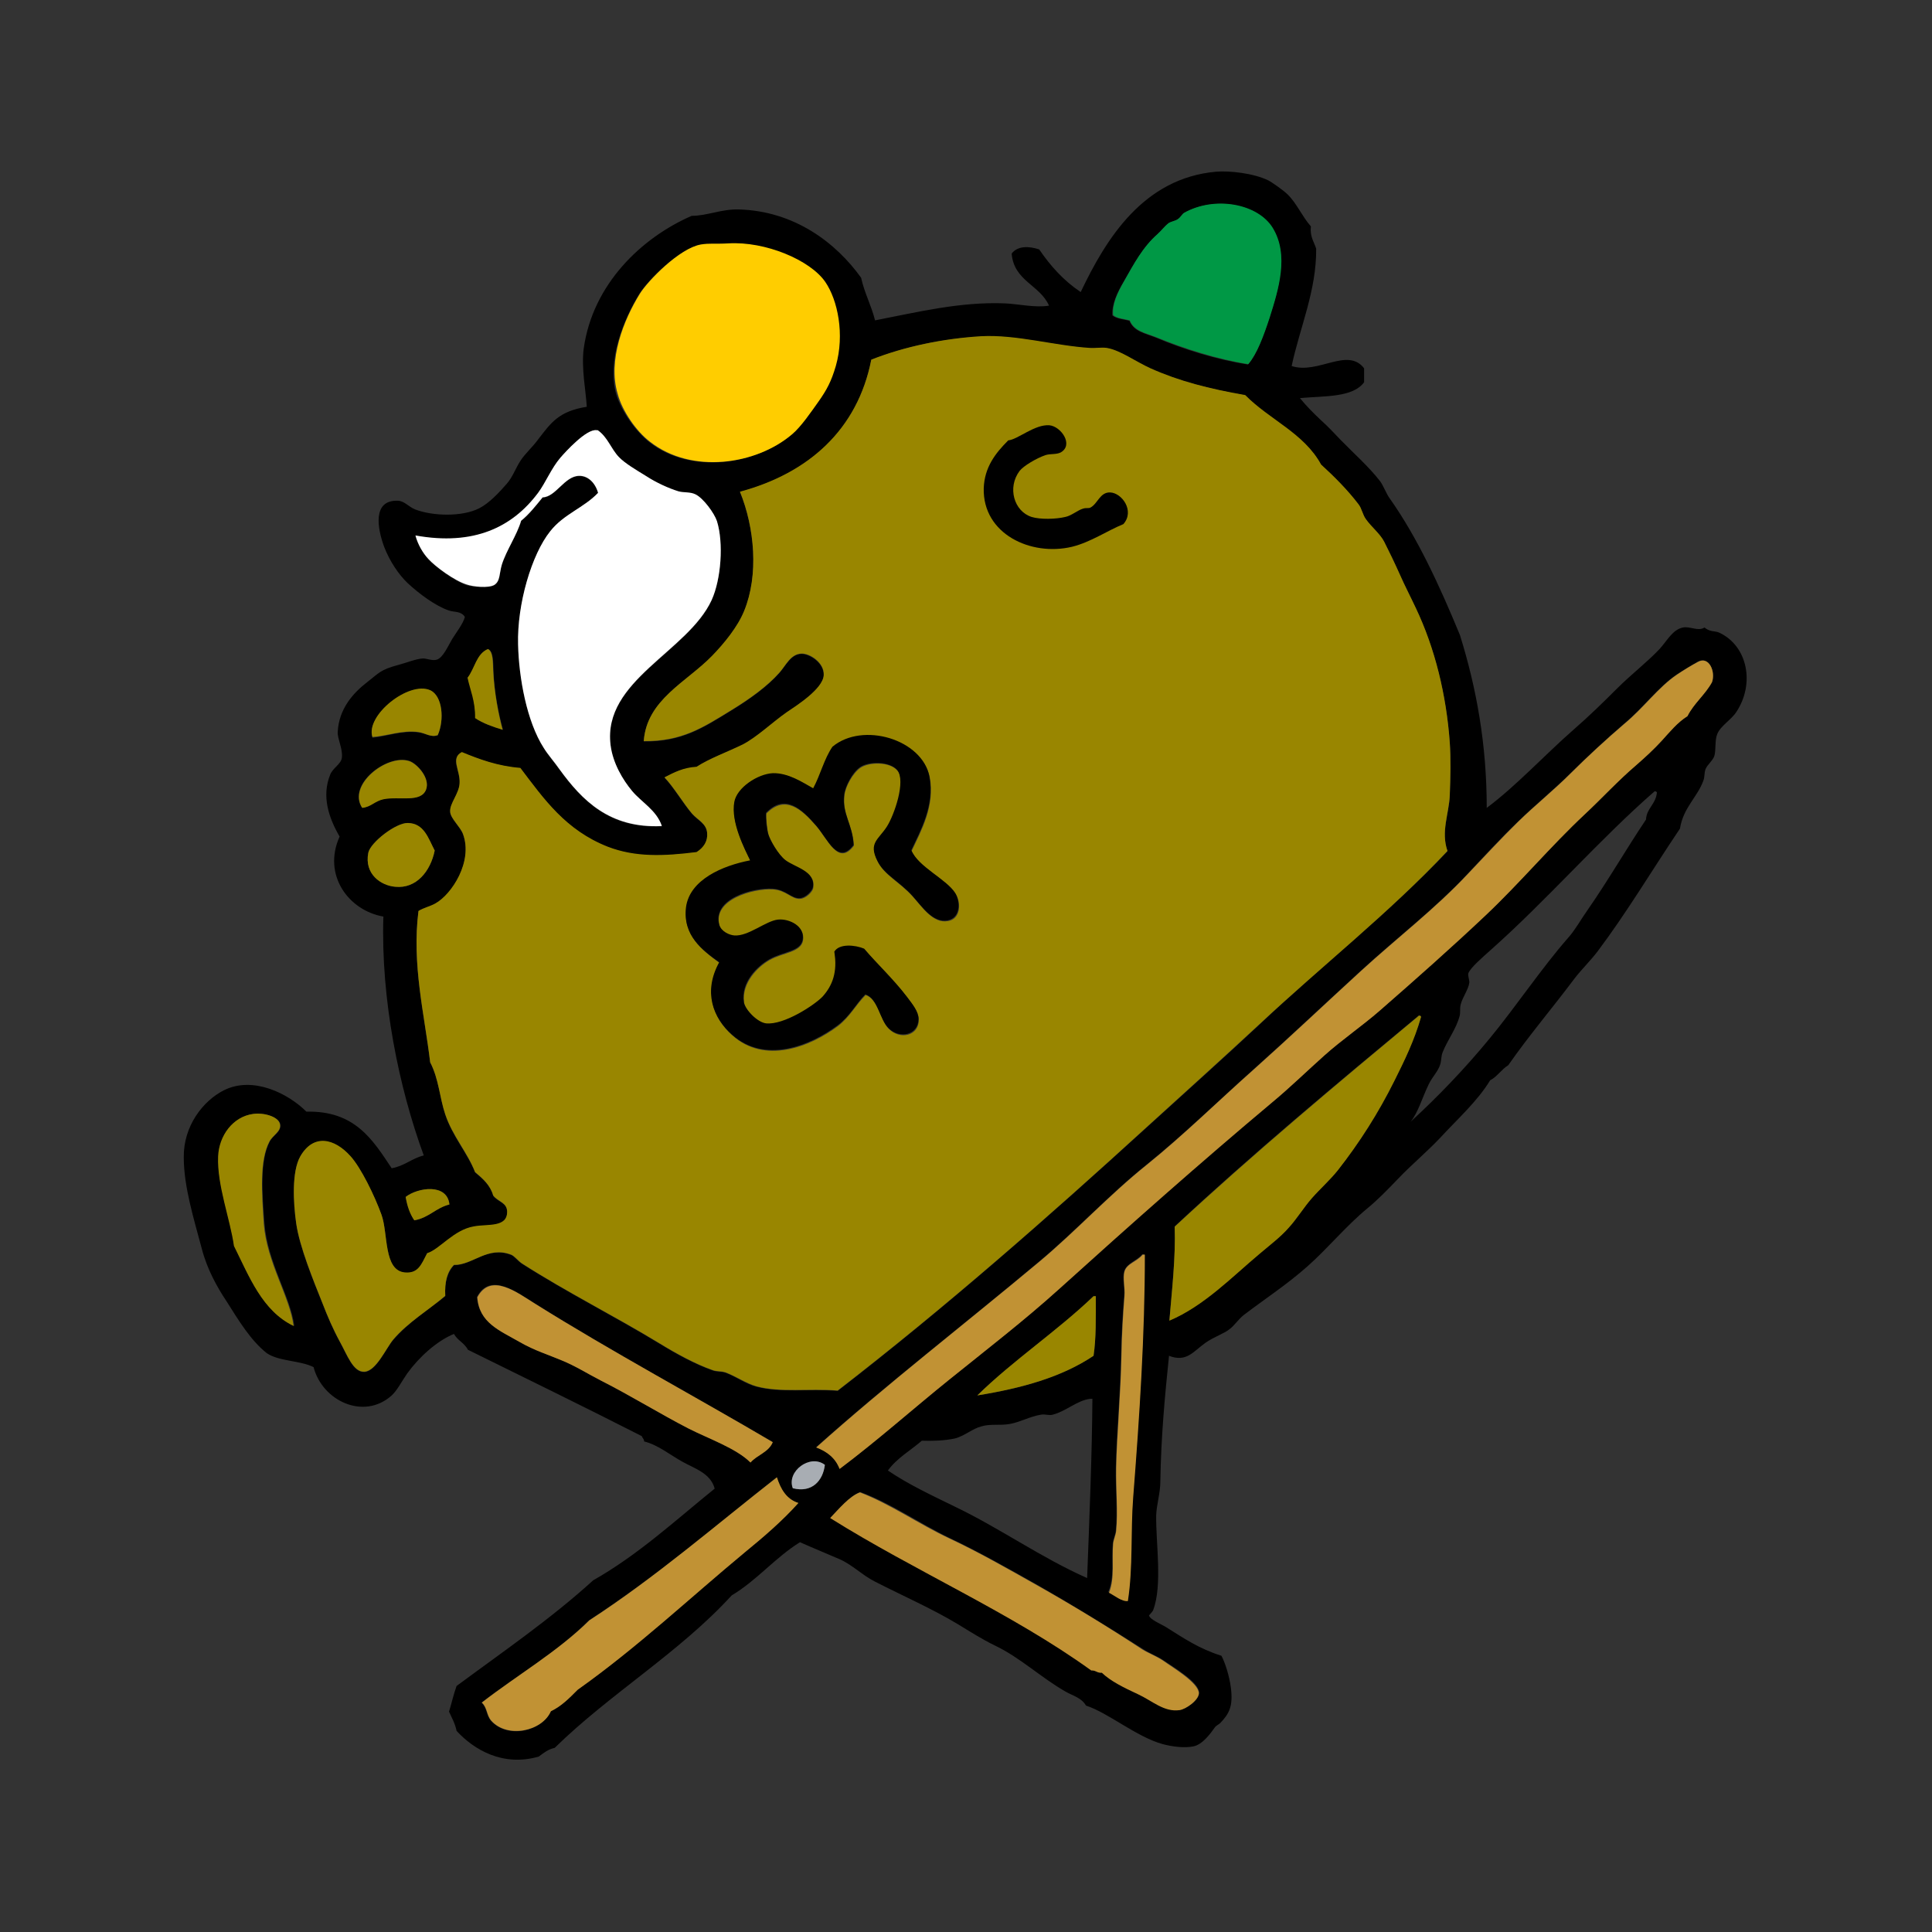 <?xml version="1.0" encoding="utf-8"?>
<!-- Generator: Adobe Illustrator 26.0.3, SVG Export Plug-In . SVG Version: 6.00 Build 0)  -->
<svg version="1.1" id="Layer_1" xmlns="http://www.w3.org/2000/svg" xmlns:xlink="http://www.w3.org/1999/xlink" x="0px" y="0px"
	 viewBox="0 0 512 512" style="enable-background:new 0 0 512 512;" xml:space="preserve">
<rect x="0" y="0" width="512" height="512" fill="#333333" stroke="none"/>
<style type="text/css">
	.st0{fill:none;}
	.st1{fill:#009845;}
	.st2{fill:#FFCD00;}
	.st3{fill:#998600;}
	.st4{fill:#FFFFFF;}
	.st5{fill:#C19234;}
	.st6{fill:#A8ADB3;}
</style>
<g>
	<path class="st0" d="M438.5,209.8c-14.5,12.6-28.6,28.8-43.5,42.1c-2,1.8-5.5,4.8-5.9,6.2c-0.2,0.5,0.3,1.7,0.3,2.3
		c-0.2,1.9-1.7,3.9-2.3,5.9c-0.3,1.1,0,2.1-0.3,3.1c-0.9,3.4-3.2,6.3-4.5,9.6c-0.4,1-0.2,2.1-0.6,3.1c-0.7,2-2.1,3.3-3.1,5.4
		c-1.7,3.5-2.8,7.5-4.8,9.9c7.3-6.8,14.4-14.1,20.9-22c7.1-8.7,13.8-18.8,20.9-26.8c1.8-2.1,3.4-4.9,5.1-7.3
		c5.5-7.9,10.3-16.1,15.5-24c0.2-3.1,2.6-4,2.8-7.1C439,209.9,438.8,209.8,438.5,209.8z"/>
	<path d="M455.7,167.7c-1.2-0.6-2.4-0.1-4-1.4c-1.7,1.1-3.8-0.4-5.7,0c-2.7,0.5-4.2,3.5-6.2,5.7c-3.3,3.5-7.5,6.7-11.3,10.5
		c-3.6,3.6-7.5,7.4-11.3,10.7c-8.1,7.1-15.3,15-23.2,20.9c0-16.8-2.7-31.7-7.1-45.8c-5.4-13.1-11.3-25.9-18.6-36.2
		c-1-1.4-1.6-3.2-2.5-4.5c-3.1-4-7-7.4-10.5-11c-1.8-1.9-3.4-3.6-5.4-5.4c-1.9-1.8-3.8-3.7-5.4-5.7c6.5-0.6,14-0.1,17-4.2
		c0-1.2,0-2.4,0-3.7c-4.4-5.7-12.2,1.7-19.2-0.6c2.2-10.3,6.6-20,6.5-31.1c-0.6-1.9-1.7-3.2-1.4-5.9c-2.3-2.6-3.8-6.2-6.2-8.5
		c-1-1-4.1-3.2-5.1-3.7c-3.9-1.9-10.3-2.6-13.8-2.3c-19.3,1.7-29.2,17.8-35.9,31.9c-4.5-3-8-6.9-11-11.3c-2.7-0.9-5.7-1-7.3,1.1
		c0.6,7.3,7.5,8.3,9.9,13.8c-3.6,0.6-7.8-0.4-11.6-0.6c-12-0.5-23.6,2.4-34.5,4.5c-1-4-2.8-7.2-3.7-11.3
		c-6.6-9.2-17.6-17.7-32.5-18.1c-4.6-0.1-8.3,1.7-12.4,1.7C170,63,157.1,75.3,154.7,92.3c-0.7,5.3,0.6,11.5,0.8,15.5
		c-7.4,1.2-9.4,4.1-13,8.8c-1.4,1.9-3.4,3.7-4.5,5.4c-1.4,2.1-2.1,4.4-3.7,6.2c-1.9,2.2-4.7,5.2-7.3,6.5c-4.5,2.3-12.3,2.1-17,0.3
		c-1.7-0.7-2.8-2.2-4.5-2.3c-7-0.3-5.4,7.6-3.7,12.2c1.5,3.9,3.9,7.4,6.2,9.6c3,2.8,7.4,6.1,11,7.3c1.5,0.5,3.2,0.1,4.2,1.7
		c-0.5,1.8-2,3.7-3.4,5.9c-1,1.7-2.4,4.9-4,5.4c-1.2,0.4-2.6-0.3-3.7-0.3c-1.9,0.1-4.2,1.1-6.5,1.7c-4.9,1.3-5.2,2.2-8.2,4.5
		c-3.9,3-7.6,7.2-7.9,13.3c-0.1,1.8,1.4,4.5,1.1,6.8c-0.2,1.7-2.4,2.7-3.1,4.5c-2.3,5.7-0.4,11.4,2.5,16.4
		c-4.6,10.2,2.4,19.6,11.6,21.2c-0.7,21.9,4.1,45.3,10.7,63.3c-3.2,0.8-5.1,2.8-8.5,3.4c-5-7.5-9.7-15.3-22.6-15
		c-4.8-4.8-14.1-9.5-21.8-5.7c-5.6,2.8-10.8,9.5-10.7,17.8c0,7.8,2.7,16.4,4.8,24.3c1.4,5.4,4.1,10.2,6.5,13.8
		c3.3,5.2,6.4,10.4,10.7,13.8c3.2,2.2,8.8,1.9,12.4,3.7c2.3,8.9,13.2,14.1,20.6,7.6c1.5-1.3,2.8-3.9,4.2-5.9
		c3.1-4.3,7.8-8.6,12.4-10.5c0.9,1.7,2.8,2.4,3.7,4.2c15.4,7.6,30.8,15.1,46.1,22.9c0.1,0.5,0.6,0.7,0.6,1.4
		c3.7,0.9,6.9,3.6,10.2,5.4c3.2,1.8,7.4,3,8.5,7.1c-10.4,8.4-20.2,17.5-32.2,24.3c-11.2,10.2-23.9,18.9-36.2,28
		c-0.8,2.2-1.3,4.5-2,6.8c0.7,1.6,1.6,3.1,2,5.1c4.5,4.9,12.2,9.6,21.8,6.8c1.2-0.9,2.4-1.9,4.2-2.3c14.7-14.4,33-25.2,46.9-40.4
		c6.7-4,11.5-10,18.1-14.1c3.6,1.6,6.8,2.9,10.5,4.5c3.4,1.5,6.1,4.3,9.3,5.9c7.6,3.9,15,7.1,22,11.3c3.3,2,6.4,4,9.9,5.7
		c6.7,3.2,12.2,8.5,18.7,12.2c1.9,1.1,4.2,1.6,5.4,3.7c5.9,1.9,13.4,8.3,20.3,10.2c2.6,0.7,5.8,1.1,8.2,0.6c2.4-0.5,4.5-3.4,5.7-5.1
		c0.3-0.4,1-0.7,1.4-1.1c2.4-2.5,3.4-4.5,2.8-9.3c-0.4-3.1-1.5-6.6-2.5-8.5c-6-1.9-9.9-4.6-14.7-7.6c-1.1-0.7-4.3-2-4.5-3.1
		c0,0,1.1-1.2,1.1-1.4c2.5-6.6,0.7-17.7,0.8-25.1c0.1-2.9,1.1-5.9,1.1-9c0.2-12.1,1.2-22.6,2.3-33.3c4.6,1.8,6.4-1.1,9.6-3.4
		c2.4-1.7,4.9-2.4,6.5-3.7c1.3-1,2.3-2.6,3.7-3.7c5.5-4.2,11.5-8.1,17-13c5.4-4.8,10.1-10.6,15.8-15.3c2.8-2.3,5.4-5,7.9-7.6
		c3.7-3.9,7.8-7.3,11.3-11c4.6-5,9.9-9.7,13.3-15.3c1.9-1,3-2.9,4.8-4c5.5-7.9,11.9-15.4,17.5-22.9c2-2.6,4.3-4.8,6.2-7.3
		c7.8-10.4,14.4-21.5,21.8-32.5c0.9-5.6,4.6-8.3,6.2-12.7c0.4-1,0.2-2.1,0.6-3.1c0.5-1.2,1.8-2.1,2.3-3.4c0.5-1.6,0.1-4.3,0.8-5.9
		c0.9-2.2,3.7-3.7,5.1-5.9C465.1,181.1,463.1,171.2,455.7,167.7z M297.7,74.8c2.8-4.8,5.1-9.2,9-12.7c1-0.9,2-2.2,2.8-2.8
		c0.6-0.5,1.8-0.7,2.5-1.1c0.8-0.5,1.2-1.4,1.7-1.7c8.2-4.6,19.6-2.5,23.5,4c4.4,7.2,1.5,16.4-0.8,23.7c-1.6,4.9-3.3,9.8-5.7,12.4
		c-8.2-1.3-17-4-24.3-7.1c-3-1.2-5.9-1.6-7.1-4.5c-1.6-0.4-3.4-0.5-4.5-1.4C294.6,80.6,296.1,77.5,297.7,74.8z M169.4,77.9
		c2.2-3.5,10.5-12,16.1-13c2.3-0.4,4-0.1,7.3-0.3c9.8-0.6,21.7,4.4,25.7,10.2c3.4,4.8,5.2,14,2.8,22.3c-1.2,4.2-2.4,6.3-4.5,9.3
		c-1.9,2.7-4.7,6.8-7.1,8.8c-9.5,8-26.6,10.6-37.6,2c-3.7-2.9-7.4-8.2-8.8-12.7C160.8,95.5,165.2,84.8,169.4,77.9z M113.5,148.2
		c-1.4-1.6-2.8-3.9-3.4-6.2c15.5,2.8,25.7-2.2,32.5-11.3c2.1-2.8,3.6-6.5,5.9-9.3c1.3-1.6,6.9-7.8,9.6-7.3c0.1,0,0.2,0,0.3,0
		c2.7,1.7,3.6,4.9,5.6,7.1c1.7,1.7,4.8,3.5,7.3,5.1c2.6,1.6,5.8,3.2,8.5,4c1.4,0.4,3.1,0.2,4.5,0.8c2,1,5,4.9,5.7,7.1
		c1.8,5.8,1.1,15.4-1.4,20.9c-6.3,13.8-28.9,21.3-26.8,38.4c0.6,4.8,3.2,9.3,5.7,12.2c2.5,3,6.5,5.1,7.9,9.3
		c-13.9,0.7-21.2-6.9-27.1-15c-1.4-1.9-3.1-3.9-4.2-5.7c-4.5-7-6.6-18.6-6.8-27.4c-0.3-10.7,3.6-23.8,8.5-30
		c3.6-4.5,8.9-6.2,12.7-10.2c-0.8-2.8-2.8-4.6-5.1-4.5c-3.8,0.1-6.1,5.5-9.6,5.7c-1.8,2.2-3.5,4.4-5.7,6.2
		c-1.1,3.8-3.9,7.8-5.1,11.6c-0.7,2.3-0.4,4.4-2,5.4c-1.5,0.9-5.6,0.5-7.3,0C120.4,154,115.3,150.2,113.5,148.2z M133.3,193.4
		c-2.7-0.8-5.3-1.7-7.3-3.1c0.1-4.5-1.3-7.8-2-10.7c1.9-2.4,2.3-6.4,5.4-7.6c1.4,0.7,1.3,3.5,1.4,5.9
		C131,183.6,132.2,189.4,133.3,193.4z M114,183c3.3,1.4,3.8,7.9,2,11.9c-1.8,0.6-3.2-0.6-5.1-0.8c-4.3-0.6-8.6,1.1-12.2,1.4
		C96.8,189.7,108.4,180.5,114,183z M108.4,201.6c2,0.6,5.7,4.5,4.5,7.6c-1.4,3.6-7.1,1.8-11.3,2.5c-2.4,0.4-3.4,2.1-5.7,2.3
		C92,207.9,102.5,199.8,108.4,201.6z M104.7,235c-3.7-0.4-8.2-3.3-7.1-9c0.6-2.8,7.3-8,10.5-7.9c4.3,0.1,5.3,4.1,7.1,7.3
		C114.1,230.9,110.3,235.6,104.7,235z M119.1,319.2c-3.7,0.9-5.5,3.6-9.3,4.2c-1.1-1.7-1.8-3.8-2.3-6.2
		C110.7,314.7,118.6,313.5,119.1,319.2z M62.1,330.2c-1-7.1-4.5-16.1-4.2-23.7c0.2-5.5,4-10.6,9.3-11.3c2.7-0.4,6.8,0.8,7.1,2.8
		c0.3,1.9-1.9,2.8-2.8,4.5c-2.7,5.1-2,13.9-1.4,21.8c0.8,10.3,6.9,19.3,7.9,27.1C69.6,347.4,66.1,338.5,62.1,330.2z M120.3,335.3
		c-1.7,1.8-2.5,4.5-2.3,8.2c-4.4,3.6-9.9,7-13.8,11.6c-1.9,2.2-4.5,8.3-7.6,8.5c-3,0.2-4.6-4.5-6.5-7.9c-1.9-3.5-3.3-6.8-4.5-9.9
		c-2.6-6.5-6.2-15.2-7.1-21.5c-0.8-5.6-1.2-13.8,1.1-17.8c3.4-6,8.9-4.8,13.3,0c2.8,3.1,6.4,10.6,8.2,15.5
		c1.8,4.9,0.5,14.7,6.2,15.3c3.5,0.3,4.3-2,5.9-5.1c3.4-1,7-6.1,12.4-7.1c3.6-0.6,8.9,0.4,8.8-4c-0.1-2.4-2.4-2.5-3.7-4.2
		c-0.8-2.9-2.8-4.5-4.8-6.2c-2-5.1-6-9.5-7.9-15.3c-1.5-4.5-1.7-9.5-4-13.8c-1.5-12.7-4.9-25.9-3.1-40.1c1.5-0.9,3.1-1.2,4.5-2
		c4.4-2.4,10-11.1,7.3-18.4c-0.7-2-3.3-4.1-3.4-5.9c-0.1-2.2,2.4-4.8,2.5-7.6c0.2-3.4-2.6-6.6,0.6-8.2c4.7,1.9,9.5,3.7,15.5,4.2
		c6.3,8.3,12,16.5,23.2,20.9c7.2,2.8,14.7,2.5,23.5,1.4c1.9-1.2,3-2.9,2.8-5.1c-0.2-2.5-2.4-3.3-4-5.1c-2.3-2.7-4.9-7.1-7.3-9.6
		c2.5-1.3,4.9-2.6,8.5-2.8c3.3-2.3,8.1-3.9,12.2-5.9c3.7-1.8,7.8-5.9,11.6-8.5c2.5-1.7,9.7-6.2,9.9-9.9c0.1-3.3-3.7-5.7-5.9-5.7
		c-2.9,0.1-4.1,3.1-5.9,5.1c-3.2,3.6-7.8,6.9-12.7,9.9c-7.5,4.6-13,8.3-23.2,8.2c0.7-11,11.2-15.6,18.1-22.6
		c3.2-3.2,6.8-7.7,8.5-11.9c3.9-9.5,2.8-22.1-1.1-31.6c18.2-4.9,31.1-16.5,34.8-35c8.9-3.6,19.2-5.7,29.1-6.2
		c9.3-0.5,19.4,2.5,28.8,3.1c1.6,0.1,3.1-0.2,4.5,0c3.6,0.5,7.5,3.6,11.6,5.4c7.6,3.4,15.5,5.3,25.1,7.1
		c6.3,6.5,15.6,10.1,20.1,18.4c3.4,3.1,7,6.6,9.9,10.5c0.8,1.1,1.1,2.7,2,4c1.5,2.1,3.7,3.8,4.8,5.9c1.5,2.8,2.9,5.8,4.2,8.8
		c1.4,3,2.8,5.8,4.2,8.8c5.1,10.7,8.1,23.1,9,35.6c0.3,4.3,0.2,9.2,0,14.1c-0.2,4.8-2.4,9.6-0.6,14.7
		c-15.5,16.4-33.3,30.3-49.7,45.8c-9.6,9-19.7,18-29.7,27.1c-26.6,24.2-53.6,48-82.2,70.1c-7.8-0.6-15,0.6-21.5-1.1
		c-2.8-0.7-5.5-2.7-8.2-3.7c-1.2-0.4-2.3-0.2-3.4-0.6c-4.6-1.6-9.7-4.4-14.1-7.1c-12-7.3-24.4-13.5-36.5-21.2
		c-1.1-0.7-1.9-1.9-2.8-2.3C129.2,330.1,125.3,335.3,120.3,335.3z M182.4,378.5c-7.4-3.8-15.3-8.7-23.2-12.7
		c-3.4-1.7-6.8-3.9-10.5-5.4c-3.3-1.4-7.2-2.6-11-4.8c-5.4-3.1-10.8-5.1-11.3-11.9c3.5-6.7,10.6-1.2,15.3,1.7
		c20.1,12.6,43.2,25.1,63,36.7c-1.1,2.7-4.1,3.4-5.9,5.4C195.1,383.8,187.7,381.2,182.4,378.5z M197.4,411.3
		c-14.5,12-28.6,25.3-44.4,36.5c-2.1,2.1-4.2,4.3-7.1,5.7c-2.3,5.4-11.5,7.4-15.8,2.5c-1.3-1.5-1-3.4-2.5-4.8
		c9.5-7.3,20.1-13.4,28.5-21.8c17.7-11.5,33.4-25,49.7-37.9c1,3.1,2.5,5.8,5.7,6.8C207.3,403,202.3,407.3,197.4,411.3z M210.1,394.4
		c-1.8-4.4,4.6-9.1,8.5-6.2C218.1,392.4,215.2,395.7,210.1,394.4z M308.5,440.1c2.3,1.6,9.3,5.7,9.3,8.5c0,1.9-3.5,4.3-5.1,4.5
		c-4.1,0.5-7.4-2.6-11-4.2c-3.9-1.8-7.3-3.4-9.6-5.7c-1.3,0.2-1.6-0.6-2.8-0.6c-21.3-15.3-46.8-26.3-69.2-40.4
		c2.3-2.4,5.1-5.8,7.9-6.8c8.2,3,15.6,8.3,23.7,12.2c7.6,3.6,15.4,8,23.2,12.4c8.9,5.1,18.7,11.1,28,17
		C304.5,438.1,306.6,438.8,308.5,440.1z M260.1,378c2.3-0.7,4.8-0.2,7.3-0.6c2.7-0.4,5.7-2.1,8.5-2.5c1.2-0.2,2.1,0.3,3.1,0
		c3.5-0.9,6.5-3.8,9.9-4.2c0.2,0,0.4,0,0.6,0c-0.1,14.8-0.8,31.8-1.4,47.5c-12.2-5.4-23.1-13.2-35-18.9c-6.1-3-12.2-5.8-17.8-9.6
		c2.4-3.3,6-5.3,9-7.9c2.8,0.1,6,0,8.8-0.6C255.7,380.5,257.7,378.6,260.1,378z M259,369.8c9.6-9.4,21.1-17,30.8-26.3
		c0.2,0,0.4,0,0.6,0c0,5.9,0.1,11.1-0.6,15.8C281.3,365,270.8,367.9,259,369.8z M294.9,409c0.1-1.1,0.7-2.3,0.8-3.4
		c0.5-5-0.1-10.9,0-16.7c0.2-9.3,1.2-19.1,1.4-30c0.1-5.5,0.4-10.4,0.8-15.5c0.2-2.3-0.5-4.7,0-6.5c0.7-2.2,3.3-2.7,4.8-4.5
		c0.2,0,0.4,0,0.6,0c0,21.4-1.4,42.7-3.1,64.4c-0.7,9.1,0,18.4-1.4,27.4c-1.6,0.2-3.5-1.5-5.1-2.3C295.4,418,294.5,413.3,294.9,409z
		 M369.5,286.4c-4.1,8.4-9.2,16.4-15,23.7c-2.1,2.6-4.5,4.8-6.8,7.3c-2.2,2.5-4,5.5-6.2,7.9c-2.2,2.5-4.9,4.5-7.6,6.8
		c-7.4,6.2-14.8,13.9-24,17.8c0.6-7.4,1.7-16.6,1.4-24.9c20.8-19.4,42.8-37.7,64.7-55.9c0.3,0,0.5,0.1,0.6,0.3
		C374.8,275.7,372.2,281,369.5,286.4z M436.2,217.2c-5.3,7.9-10,16.1-15.5,24c-1.7,2.4-3.3,5.3-5.1,7.3
		c-7.1,8.1-13.8,18.2-20.9,26.8c-6.5,7.9-13.6,15.3-20.9,22c2-2.4,3.1-6.4,4.8-9.9c1-2.1,2.5-3.4,3.1-5.4c0.3-1,0.2-2.1,0.6-3.1
		c1.3-3.3,3.6-6.2,4.5-9.6c0.3-1,0-2,0.3-3.1c0.5-2,2.1-4,2.3-5.9c0-0.5-0.4-1.7-0.3-2.3c0.4-1.4,3.9-4.4,5.9-6.2
		c15-13.3,29-29.5,43.5-42.1c0.3,0,0.5,0.1,0.6,0.3C438.8,213.2,436.4,214.1,436.2,217.2z M453.7,180.7c-1.8,3.4-4.8,5.6-6.5,9
		c-2.7,1.7-4.7,4.2-6.8,6.5c-2.1,2.3-4.4,4.4-6.8,6.5c-4.8,4.1-9,8.7-13.6,13c-9.1,8.6-17.2,18.3-26.3,26.8
		c-9.1,8.5-18.4,16.9-28,25.2c-4.7,4.1-10,7.7-14.7,11.9c-4.6,4.1-9.1,8.5-13.8,12.4c-19.2,16-37.9,32.7-56.5,49.5
		c-9.3,8.4-19.3,16.1-29.1,24c-9.7,7.9-19.1,16.2-29.1,23.7c-1.1-2.8-3.3-4.6-6.2-5.7c18.9-16.9,39.1-32.4,59.1-49.2
		c9.7-8.1,18.4-17.6,28.5-25.7c9.8-7.9,19-16.9,28.5-25.4c9.4-8.4,18.8-17.3,28.3-26c9.5-8.7,19.7-16.5,28.3-25.7
		c4.4-4.7,8.7-9.4,13.3-13.8c4.5-4.4,9.4-8.3,14.1-13c4.4-4.3,9.2-8.8,14.1-13c5-4.2,9-9.7,13.9-13c1.7-1.1,4-2.5,5.6-3.4
		C452.9,173.8,454.7,178,453.7,180.7z"/>
	<path class="st1" d="M299.4,84.9c1.2,2.9,4.1,3.3,7.1,4.5c7.3,3,16.1,5.8,24.3,7.1c2.3-2.7,4.1-7.5,5.7-12.4
		c2.3-7.3,5.2-16.5,0.8-23.7c-3.9-6.4-15.3-8.6-23.5-4c-0.5,0.3-0.9,1.2-1.7,1.7c-0.7,0.5-1.9,0.6-2.5,1.1c-0.9,0.7-1.8,1.9-2.8,2.8
		c-4,3.5-6.3,7.9-9,12.7c-1.6,2.8-3.1,5.9-2.8,8.8C296,84.4,297.9,84.5,299.4,84.9z"/>
	<path class="st2" d="M172.3,117.1c11,8.6,28.1,6.1,37.6-2c2.4-2,5.1-6,7.1-8.8c2.1-3,3.3-5.2,4.5-9.3c2.4-8.4,0.5-17.5-2.8-22.3
		c-4-5.8-15.9-10.8-25.7-10.2c-3.3,0.2-5-0.1-7.3,0.3c-5.6,1-13.9,9.5-16.1,13c-4.3,6.9-8.6,17.7-5.9,26.6
		C164.9,108.9,168.6,114.3,172.3,117.1z"/>
	<path class="st3" d="M135.5,332.5c0.9,0.4,1.7,1.5,2.8,2.3c12,7.7,24.5,13.9,36.5,21.2c4.4,2.7,9.5,5.5,14.1,7.1
		c1.1,0.4,2.2,0.2,3.4,0.6c2.7,1,5.4,2.9,8.2,3.7c6.5,1.7,13.7,0.5,21.5,1.1c28.6-22.1,55.7-45.9,82.2-70.1
		c10-9.1,20-18.1,29.7-27.1c16.5-15.4,34.3-29.4,49.7-45.8c-1.8-5.1,0.4-9.9,0.6-14.7c0.2-4.9,0.3-9.8,0-14.1
		c-0.9-12.5-3.9-24.9-9-35.6c-1.4-3-2.9-5.8-4.2-8.8c-1.3-2.9-2.8-6-4.2-8.8c-1.1-2.1-3.3-3.8-4.8-5.9c-0.9-1.2-1.1-2.9-2-4
		c-2.9-3.8-6.5-7.4-9.9-10.5c-4.5-8.3-13.7-11.9-20.1-18.4c-9.7-1.7-17.5-3.7-25.1-7.1c-4-1.8-8-4.8-11.6-5.4c-1.4-0.2-3,0.1-4.5,0
		c-9.4-0.6-19.5-3.6-28.8-3.1c-9.9,0.6-20.2,2.7-29.1,6.2c-3.6,18.5-16.6,30.1-34.8,35c3.9,9.6,5,22.1,1.1,31.6
		c-1.7,4.2-5.3,8.6-8.5,11.9c-6.8,7-17.3,11.6-18.1,22.6c10.1,0.1,15.7-3.6,23.2-8.2c4.9-3,9.5-6.3,12.7-9.9c1.8-2,3-5,5.9-5.1
		c2.2-0.1,6.1,2.4,5.9,5.7c-0.2,3.7-7.4,8.2-9.9,9.9c-3.7,2.6-7.9,6.6-11.6,8.5c-4.1,2-8.8,3.7-12.2,5.9c-3.5,0.2-6,1.5-8.5,2.8
		c2.4,2.5,5,6.9,7.3,9.6c1.5,1.7,3.8,2.6,4,5.1c0.2,2.2-0.9,3.9-2.8,5.1c-8.7,1.1-16.2,1.4-23.5-1.4c-11.2-4.4-16.9-12.6-23.2-20.9
		c-6.1-0.5-10.9-2.3-15.5-4.2c-3.1,1.6-0.4,4.8-0.6,8.2c-0.1,2.8-2.7,5.4-2.5,7.6c0.1,1.8,2.7,4,3.4,5.9c2.7,7.3-3,16-7.3,18.4
		c-1.4,0.8-3,1.1-4.5,2c-1.8,14.2,1.6,27.4,3.1,40.1c2.3,4.4,2.5,9.4,4,13.8c1.9,5.7,5.9,10.1,7.9,15.3c2,1.7,4,3.4,4.8,6.2
		c1.3,1.7,3.6,1.8,3.7,4.2c0.1,4.4-5.2,3.3-8.8,4c-5.4,0.9-9.1,6.1-12.4,7.1c-1.6,3.1-2.4,5.4-5.9,5.1c-5.7-0.5-4.4-10.3-6.2-15.3
		c-1.8-5-5.4-12.4-8.2-15.5c-4.3-4.8-9.8-6-13.3,0c-2.3,4-1.9,12.2-1.1,17.8c0.9,6.2,4.5,15,7.1,21.5c1.2,3.1,2.6,6.4,4.5,9.9
		c1.9,3.4,3.5,8.1,6.5,7.9c3.1-0.2,5.7-6.2,7.6-8.5c3.9-4.6,9.5-7.9,13.8-11.6c-0.2-3.7,0.5-6.4,2.3-8.2
		C125.3,335.3,129.2,330.1,135.5,332.5z M181.9,240.6c1-7.4,9.7-11,17-12.4c-1.4-3-5.2-10.2-4.2-15.5c0.7-3.8,6.1-7.5,10.2-7.6
		c4.2-0.2,7.8,2.3,10.7,4c1.9-3.5,2.9-7.8,5.1-11c8-6.7,23.8-2,25.7,7.9c1.4,7.6-2.3,14.2-4.8,19.5c1.8,4.4,9.2,7.6,11.6,11.3
		c1.6,2.4,1.4,6.8-2,7.3c-3.9,0.7-6.7-3.6-9.3-6.5c-3.5-3.9-7.5-5.6-9.3-9.3c-2.3-4.7,0.4-5.6,2.5-9c2-3.1,5.2-12.1,2.8-15
		c-2-2.5-7.6-2.4-9.9-0.8c-2,1.4-4,5-4.2,7.3c-0.6,5.1,2.2,7.7,2.5,13.3c-4.1,5.5-6.8-1.5-9.9-5.1c-3.9-4.5-8.3-8.5-13.3-3.4
		c-0.1,1.5,0.2,4.3,0.6,5.7c0.5,1.6,2.6,5.3,4.5,6.8c2.6,2.1,8.2,2.9,7.3,7.3c-0.2,1-1.9,2.7-3.4,2.8c-2.3,0.2-3.7-2.3-7.3-2.5
		c-5.1-0.3-16.1,2.7-14.1,9.6c0.5,1.8,2.7,2.7,4,2.8c3.7,0.3,8.4-3.9,11.6-4.2c2.9-0.3,7.2,1.7,6.5,5.4c-0.6,3.1-5.2,3.1-8.8,5.1
		c-3.2,1.8-7.5,6.1-6.8,11.3c0.3,1.9,3.6,5.4,5.9,5.7c4.7,0.5,12.8-4.7,15-7.1c2.6-2.8,4-6.4,3.1-11.9c1.3-2.3,5.5-1.8,7.9-0.8
		c3.3,3.9,7.8,8.1,11.3,12.7c1.5,2,3.1,4,3.1,5.9c0,4.4-5,5.4-7.9,2.5c-2.5-2.4-2.8-7.9-6.2-9c-2.7,2.7-4.1,5.7-7.3,8.2
		c-7.5,5.6-19.4,10.2-28,2.5c-5.1-4.5-7.7-11.4-3.4-19.2C186.1,251.8,180.9,247.9,181.9,240.6z"/>
	<path d="M284.1,144.9c4.9-1.2,9.4-4.3,13.6-6c3.1-3.5-0.4-8.3-3.5-8.4c-2.7-0.1-3.3,3-5.2,4c-0.5,0.3-1.1,0-2,0.3
		c-1.4,0.4-3.1,1.9-4.7,2.2c-2.5,0.6-6.6,0.7-8.9,0c-4.7-1.5-6.5-7.8-3.2-12.2c1-1.3,4.5-3.4,6.9-4.2c1.3-0.4,2.8-0.1,4-0.7
		c3.5-2,0.1-6.9-3-7.2c-3.9-0.3-8.4,3.8-10.9,4c-3.4,3.4-6.3,7.1-6.5,12.7C260.4,141.5,273.2,147.5,284.1,144.9z"/>
	<path class="st4" d="M131,155c1.6-1,1.3-3.1,2-5.4c1.2-3.8,4-7.8,5.1-11.6c2.2-1.8,3.9-4,5.7-6.2c3.5-0.1,5.8-5.6,9.6-5.7
		c2.3-0.1,4.3,1.7,5.1,4.5c-3.8,4-9.1,5.6-12.7,10.2c-4.9,6.1-8.8,19.3-8.5,30c0.2,8.8,2.3,20.4,6.8,27.4c1.1,1.8,2.9,3.8,4.2,5.7
		c5.9,8.1,13.2,15.7,27.1,15c-1.4-4.2-5.4-6.3-7.9-9.3c-2.4-2.9-5.1-7.3-5.7-12.2c-2.1-17.1,20.5-24.7,26.8-38.4
		c2.5-5.5,3.2-15.1,1.4-20.9c-0.7-2.1-3.6-6.1-5.7-7.1c-1.4-0.7-3.1-0.4-4.5-0.8c-2.6-0.8-5.9-2.3-8.5-4c-2.6-1.6-5.7-3.4-7.3-5.1
		c-2.1-2.2-3-5.3-5.6-7.1c-0.1,0-0.2,0-0.3,0c-2.7-0.4-8.3,5.8-9.6,7.3c-2.4,2.8-3.9,6.6-5.9,9.3c-6.8,9.1-17,14.1-32.5,11.3
		c0.6,2.3,1.9,4.6,3.4,6.2c1.8,2,6.9,5.8,10.2,6.8C125.4,155.5,129.5,155.9,131,155z"/>
	<path class="st3" d="M129.3,172c-3.1,1.3-3.5,5.2-5.4,7.6c0.6,3,2.1,6.2,2,10.7c2.1,1.4,4.7,2.3,7.3,3.1c-1.1-4-2.2-9.8-2.5-15.5
		C130.6,175.5,130.7,172.7,129.3,172z"/>
	<path class="st5" d="M450,175.4c-1.7,0.9-4,2.3-5.6,3.4c-4.9,3.3-8.8,8.8-13.9,13c-4.9,4.2-9.8,8.7-14.1,13
		c-4.7,4.7-9.6,8.6-14.1,13c-4.6,4.5-8.9,9.2-13.3,13.8c-8.6,9.2-18.8,17-28.3,25.7c-9.5,8.7-18.9,17.6-28.3,26
		c-9.6,8.5-18.7,17.5-28.5,25.4c-10.1,8.1-18.8,17.6-28.5,25.7c-20,16.7-40.2,32.3-59.1,49.2c2.9,1.1,5.1,2.8,6.2,5.7
		c10-7.5,19.4-15.9,29.1-23.7c9.8-7.9,19.8-15.6,29.1-24c18.6-16.8,37.3-33.4,56.5-49.5c4.7-3.9,9.2-8.3,13.8-12.4
		c4.7-4.2,10-7.8,14.7-11.9c9.5-8.3,18.9-16.6,28-25.2c9.1-8.6,17.2-18.3,26.3-26.8c4.6-4.3,8.8-8.9,13.6-13
		c2.4-2.1,4.7-4.2,6.8-6.5c2.1-2.3,4.1-4.8,6.8-6.5c1.7-3.4,4.7-5.7,6.5-9C454.7,178,452.9,173.8,450,175.4z"/>
	<path class="st3" d="M110.9,194c1.9,0.3,3.3,1.5,5.1,0.8c1.8-4,1.3-10.4-2-11.9c-5.7-2.5-17.2,6.7-15.3,12.4
		C102.3,195.1,106.6,193.4,110.9,194z"/>
	<path d="M190.6,255c-4.3,7.8-1.7,14.7,3.4,19.2c8.6,7.7,20.5,3.1,28-2.5c3.3-2.5,4.7-5.5,7.3-8.2c3.4,1.1,3.8,6.7,6.2,9
		c2.9,2.9,7.9,1.8,7.9-2.5c0-2-1.6-3.9-3.1-5.9c-3.5-4.6-8-8.8-11.3-12.7c-2.4-1-6.6-1.4-7.9,0.8c0.9,5.4-0.5,9-3.1,11.9
		c-2.2,2.3-10.3,7.6-15,7.1c-2.4-0.3-5.7-3.8-5.9-5.7c-0.8-5.2,3.6-9.5,6.8-11.3c3.5-2,8.2-2,8.8-5.1c0.7-3.7-3.6-5.7-6.5-5.4
		c-3.2,0.3-7.9,4.5-11.6,4.2c-1.3-0.1-3.4-1-4-2.8c-1.9-7,9-9.9,14.1-9.6c3.6,0.2,5,2.7,7.3,2.5c1.5-0.1,3.2-1.9,3.4-2.8
		c0.8-4.4-4.7-5.3-7.3-7.3c-1.9-1.5-4-5.2-4.5-6.8c-0.4-1.3-0.7-4.1-0.6-5.7c5-5.2,9.4-1.1,13.3,3.4c3.1,3.6,5.8,10.6,9.9,5.1
		c-0.3-5.6-3.1-8.2-2.5-13.3c0.3-2.3,2.2-5.9,4.2-7.3c2.3-1.6,7.9-1.6,9.9,0.8c2.3,2.9-0.8,11.9-2.8,15c-2.2,3.4-4.9,4.3-2.5,9
		c1.8,3.7,5.8,5.4,9.3,9.3c2.6,2.9,5.4,7.2,9.3,6.5c3.4-0.6,3.5-4.9,2-7.3c-2.4-3.7-9.8-6.9-11.6-11.3c2.5-5.3,6.2-11.9,4.8-19.5
		c-1.9-9.9-17.7-14.6-25.7-7.9c-2.2,3.2-3.2,7.5-5.1,11c-2.9-1.6-6.6-4.1-10.7-4c-4,0.2-9.5,3.8-10.2,7.6c-1,5.4,2.8,12.6,4.2,15.5
		c-7.3,1.4-16,5.1-17,12.4C180.9,247.9,186.1,251.8,190.6,255z"/>
	<path class="st3" d="M112.9,209.3c1.2-3.1-2.5-7-4.5-7.6c-5.8-1.9-16.4,6.3-12.4,12.4c2.3-0.2,3.3-1.8,5.7-2.3
		C105.8,211,111.5,212.8,112.9,209.3z"/>
	<path class="st3" d="M115.2,225.4c-1.7-3.3-2.8-7.2-7.1-7.3c-3.1-0.1-9.9,5.1-10.5,7.9c-1.1,5.7,3.4,8.7,7.1,9
		C110.3,235.6,114.1,230.9,115.2,225.4z"/>
	<path class="st3" d="M376,269.2c-22,18.3-43.9,36.6-64.7,55.9c0.3,8.3-0.8,17.5-1.4,24.9c9.2-3.9,16.6-11.6,24-17.8
		c2.7-2.3,5.4-4.3,7.6-6.8c2.2-2.4,4-5.4,6.2-7.9c2.2-2.5,4.7-4.7,6.8-7.3c5.8-7.4,10.8-15.3,15-23.7c2.7-5.4,5.3-10.7,7.1-17
		C376.5,269.2,376.3,269.1,376,269.2z"/>
	<path class="st3" d="M71.4,302.5c0.9-1.7,3.1-2.6,2.8-4.5c-0.3-2.1-4.3-3.2-7.1-2.8c-5.4,0.7-9.1,5.8-9.3,11.3
		c-0.3,7.6,3.2,16.6,4.2,23.7c4.1,8.2,7.5,17.2,15.8,21.2c-1-7.8-7.1-16.8-7.9-27.1C69.4,316.4,68.7,307.6,71.4,302.5z"/>
	<path class="st3" d="M119.1,319.2c-0.6-5.7-8.4-4.5-11.6-2c0.4,2.4,1.1,4.5,2.3,6.2C113.7,322.7,115.5,320.1,119.1,319.2z"/>
	<path class="st5" d="M298.9,424.3c1.4-9,0.7-18.3,1.4-27.4c1.7-21.8,3.1-43,3.1-64.4c-0.2,0-0.4,0-0.6,0c-1.5,1.9-4.2,2.3-4.8,4.5
		c-0.5,1.8,0.2,4.2,0,6.5c-0.4,5.1-0.7,10-0.8,15.5c-0.2,10.8-1.2,20.6-1.4,30c-0.1,5.7,0.5,11.6,0,16.7c-0.1,1.1-0.7,2.3-0.8,3.4
		c-0.4,4.3,0.5,9-1.1,13C295.3,422.8,297.3,424.5,298.9,424.3z"/>
	<path class="st5" d="M204.8,382.2c-19.8-11.7-42.9-24.1-63-36.7c-4.7-2.9-11.7-8.4-15.3-1.7c0.5,6.8,5.9,8.8,11.3,11.9
		c3.8,2.2,7.7,3.4,11,4.8c3.7,1.5,7,3.6,10.5,5.4c7.9,4,15.8,8.9,23.2,12.7c5.3,2.7,12.6,5.2,16.4,9
		C200.6,385.6,203.7,384.9,204.8,382.2z"/>
	<path class="st3" d="M290.4,343.5c-0.2,0-0.4,0-0.6,0c-9.7,9.3-21.2,16.9-30.8,26.3c11.7-1.9,22.3-4.8,30.8-10.5
		C290.5,354.6,290.4,349.4,290.4,343.5z"/>
	<path class="st6" d="M210.1,394.4c5.1,1.3,8-2,8.5-6.2C214.7,385.2,208.4,389.9,210.1,394.4z"/>
	<path class="st5" d="M205.9,391.5c-16.4,12.8-32,26.4-49.7,37.9c-8.4,8.3-19.1,14.5-28.5,21.8c1.5,1.4,1.2,3.3,2.5,4.8
		c4.3,4.8,13.5,2.8,15.8-2.5c2.9-1.4,4.9-3.5,7.1-5.7c15.8-11.2,29.8-24.4,44.4-36.5c4.9-4,9.9-8.3,14.1-13
		C208.4,397.3,206.9,394.6,205.9,391.5z"/>
	<path class="st5" d="M274.8,420.1c-7.8-4.4-15.5-8.8-23.2-12.4c-8.1-3.8-15.6-9.1-23.7-12.2c-2.8,1-5.6,4.4-7.9,6.8
		c22.5,14.1,48,25.1,69.2,40.4c1.2-0.1,1.5,0.7,2.8,0.6c2.3,2.2,5.7,3.9,9.6,5.7c3.7,1.7,6.9,4.8,11,4.2c1.6-0.2,5.1-2.6,5.1-4.5
		c-0.1-2.8-7.1-6.9-9.3-8.5c-1.9-1.3-3.9-2-5.7-3.1C293.6,431.1,283.7,425.1,274.8,420.1z"/>
</g>
</svg>

